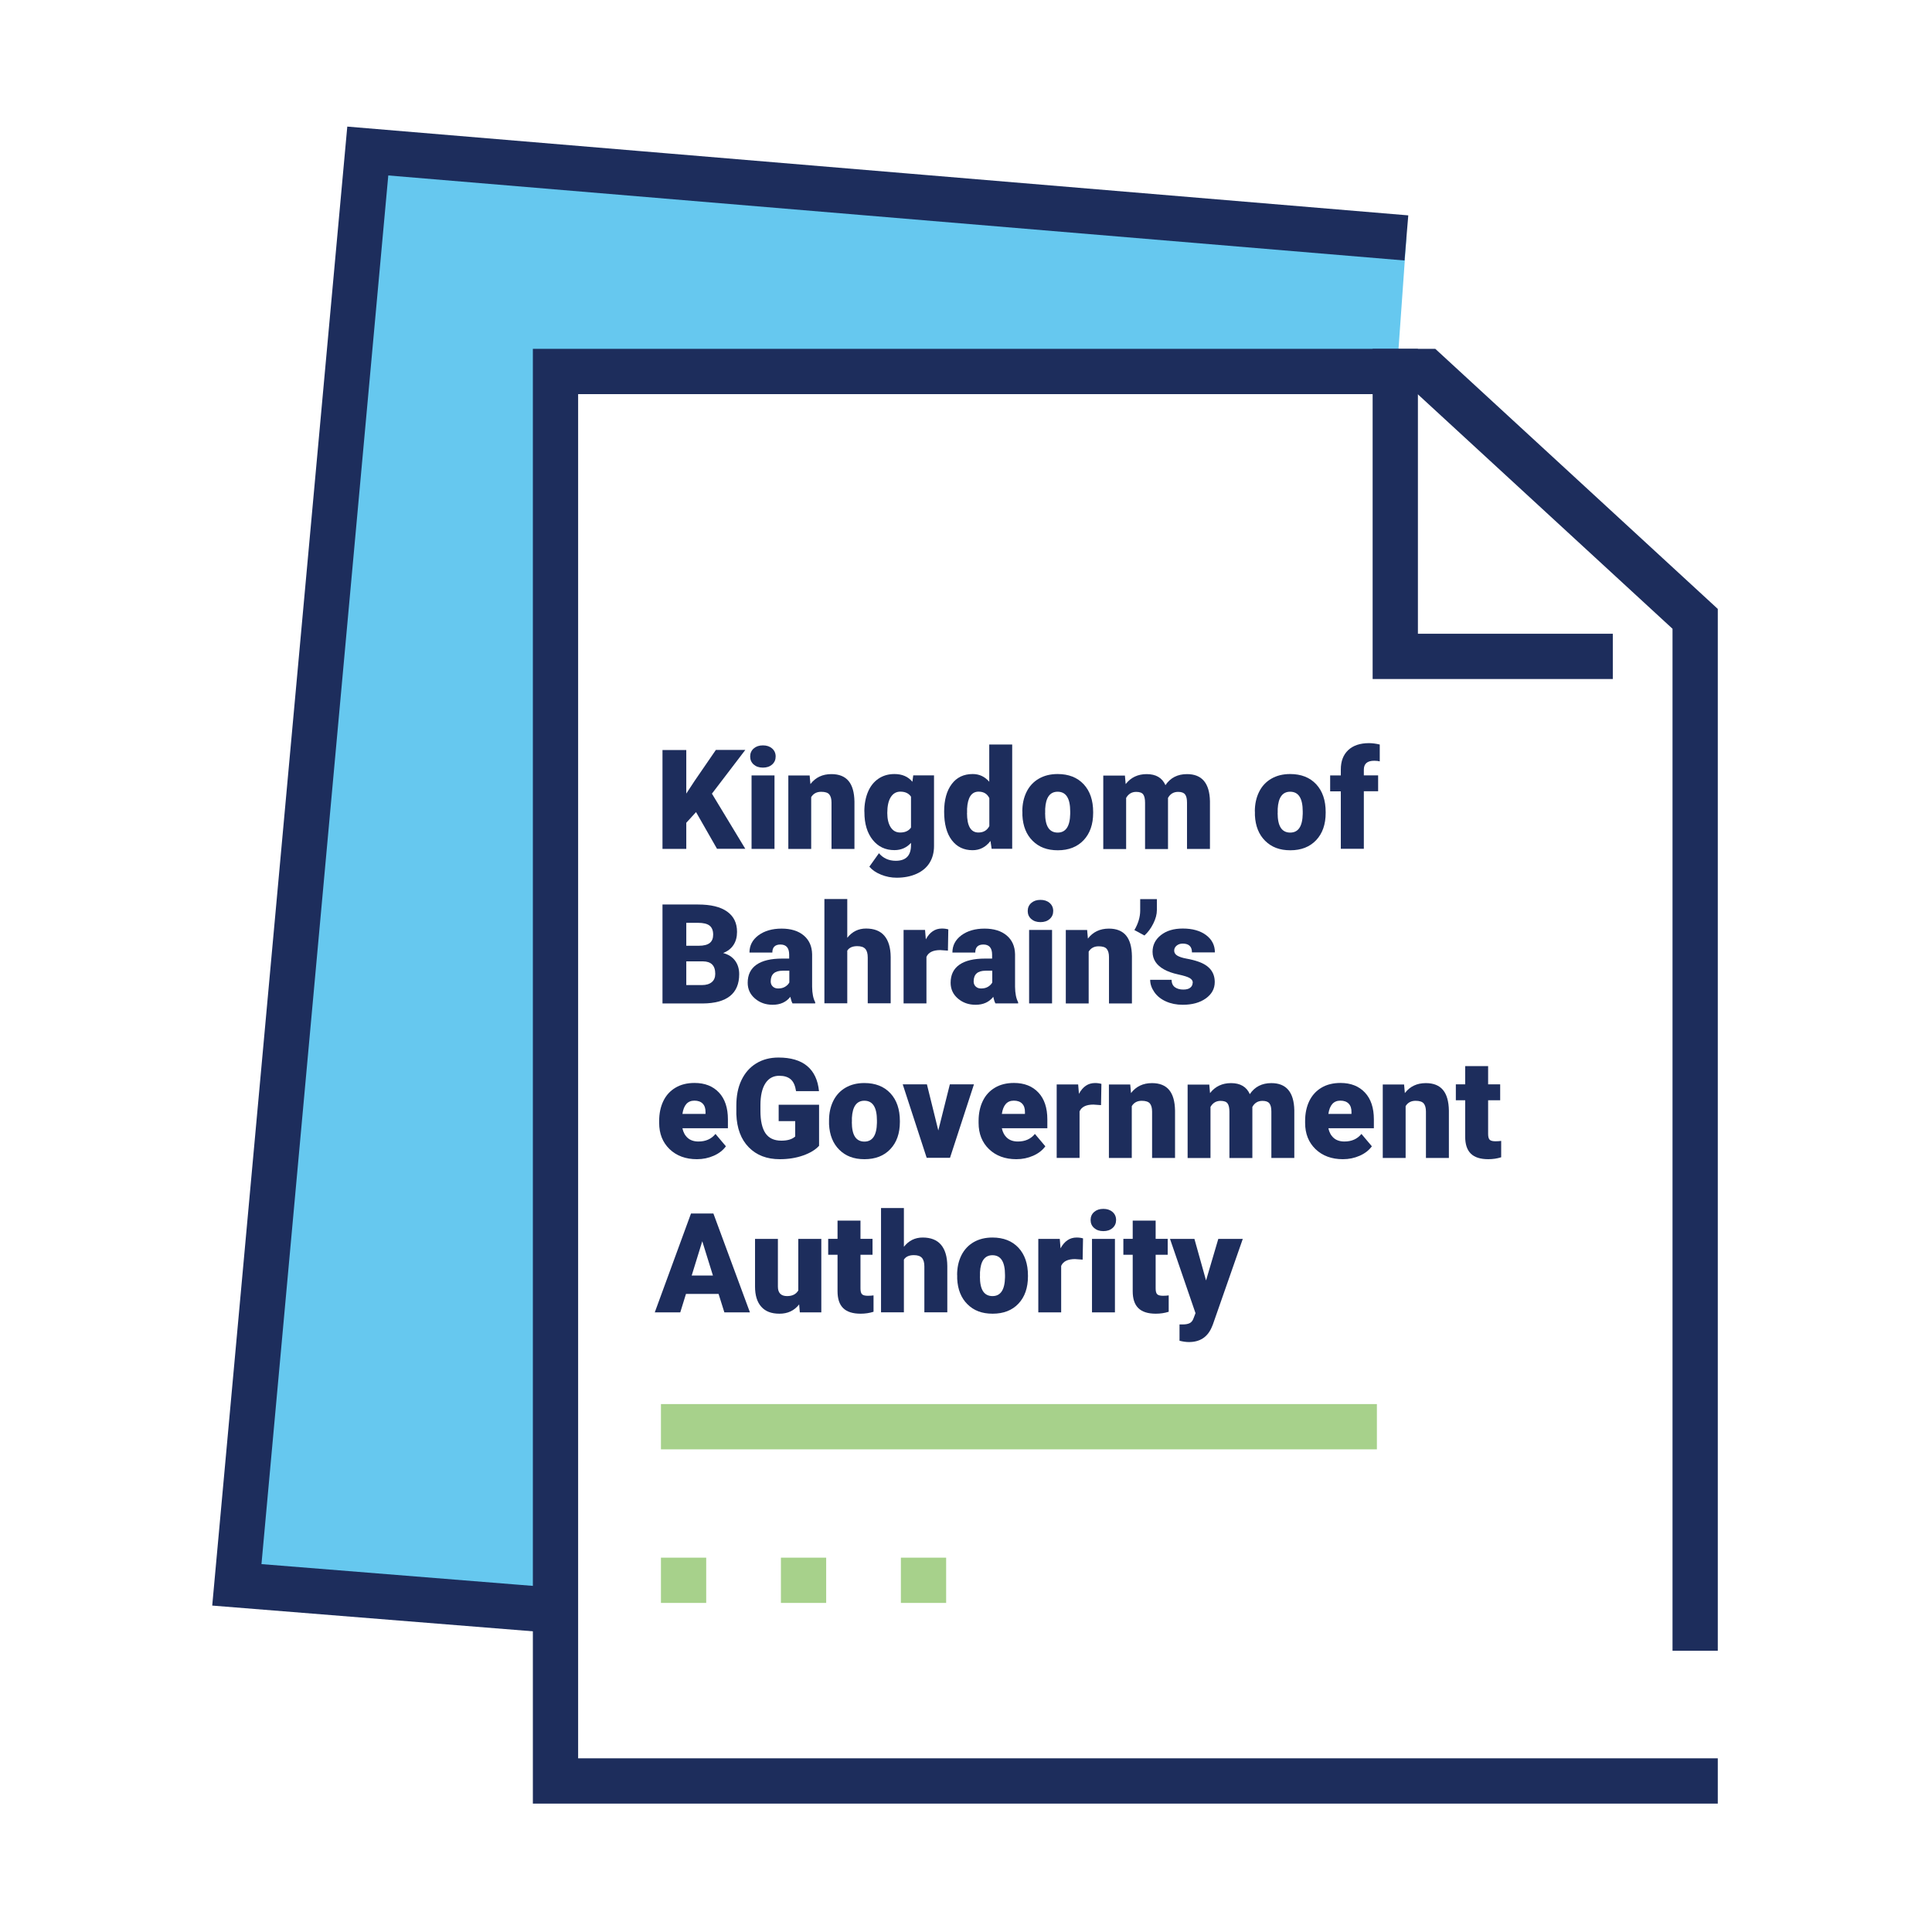 <?xml version="1.0" encoding="UTF-8"?>
<svg id="Layer_1" data-name="Layer 1" xmlns="http://www.w3.org/2000/svg" viewBox="0 0 250.1 250.1">
  <defs>
    <style>
      .cls-1, .cls-2, .cls-3, .cls-4, .cls-5 {
        fill: none;
      }

      .cls-2, .cls-3, .cls-4, .cls-5 {
        stroke-miterlimit: 10;
        stroke-width: 5.86px;
      }

      .cls-2, .cls-5 {
        stroke: #1d2d5c;
      }

      .cls-6 {
        fill: #1d2d5c;
      }

      .cls-3, .cls-4 {
        stroke: #6cb33f;
      }

      .cls-3, .cls-4, .cls-5 {
        stroke-linecap: square;
      }

      .cls-3, .cls-4, .cls-7 {
        opacity: .6;
      }

      .cls-4 {
        stroke-dasharray: 0 0 0 15.53;
      }

      .cls-7 {
        fill: #00a4e4;
      }
    </style>
  </defs>
  <rect class="cls-1" x=".05" y=".05" width="250" height="250"/>
  <polygon class="cls-7" points="182.06 30.8 47.61 19.55 30.66 205.16 71.91 208.47 71.91 48.82 180.78 48.82 182.06 30.8"/>
  <polyline class="cls-5" points="219.44 210.76 219.44 80.11 184.66 48.09 71.91 48.09 71.91 230.55 219.44 230.55"/>
  <polyline class="cls-2" points="182.06 30.8 47.61 19.55 30.66 205.16 71.91 208.47"/>
  <polyline class="cls-5" points="180.62 48.09 180.62 84.97 205.85 84.97"/>
  <line class="cls-3" x1="88.49" y1="184.69" x2="175.31" y2="184.69"/>
  <line class="cls-4" x1="88.49" y1="204.57" x2="120.54" y2="204.57"/>
  <g>
    <path class="cls-6" d="M90.11,105.12l-1.27,1.39v3.38h-3.08v-12.8h3.08v5.64l1.07-1.63,2.76-4.02h3.81l-4.32,5.66,4.32,7.14h-3.66l-2.72-4.76Z"/>
    <path class="cls-6" d="M97.11,97.93c0-.42,.15-.77,.46-1.04s.7-.4,1.19-.4,.88,.13,1.19,.4,.46,.62,.46,1.04-.15,.77-.46,1.04-.7,.4-1.19,.4-.88-.13-1.19-.4-.46-.62-.46-1.04Zm3.15,11.96h-2.97v-9.51h2.97v9.51Z"/>
    <path class="cls-6" d="M104.81,100.38l.1,1.12c.66-.86,1.56-1.29,2.72-1.29,.99,0,1.73,.3,2.22,.89s.74,1.48,.76,2.67v6.13h-2.97v-6c0-.48-.1-.83-.29-1.06s-.54-.34-1.05-.34c-.58,0-1.01,.23-1.29,.69v6.71h-2.96v-9.51h2.78Z"/>
    <path class="cls-6" d="M111.89,105.06c0-.96,.16-1.81,.47-2.55s.77-1.31,1.36-1.71,1.28-.6,2.07-.6c.99,0,1.76,.33,2.32,1l.11-.83h2.69v9.15c0,.84-.2,1.57-.58,2.18s-.95,1.09-1.69,1.42-1.59,.5-2.57,.5c-.7,0-1.37-.13-2.03-.4s-1.15-.61-1.5-1.03l1.24-1.74c.55,.65,1.28,.98,2.18,.98,1.31,0,1.97-.67,1.97-2.02v-.3c-.57,.63-1.29,.94-2.15,.94-1.16,0-2.1-.44-2.81-1.33s-1.07-2.08-1.07-3.56v-.11Zm2.97,.18c0,.78,.15,1.4,.44,1.85s.7,.68,1.23,.68c.64,0,1.1-.21,1.4-.64v-4c-.29-.43-.75-.65-1.38-.65-.53,0-.94,.24-1.24,.71s-.45,1.16-.45,2.05Z"/>
    <path class="cls-6" d="M122.22,105.06c0-1.51,.33-2.69,.98-3.56s1.56-1.3,2.72-1.3c.85,0,1.56,.33,2.14,1v-4.82h2.97v13.5h-2.66l-.15-1.02c-.61,.8-1.38,1.2-2.32,1.2-1.13,0-2.03-.43-2.69-1.3s-.99-2.1-.99-3.7Zm2.96,.18c0,1.69,.49,2.53,1.48,2.53,.66,0,1.12-.28,1.41-.83v-3.62c-.27-.56-.73-.84-1.39-.84-.91,0-1.41,.74-1.49,2.21v.54Z"/>
    <path class="cls-6" d="M132.34,105.05c0-.95,.18-1.79,.55-2.54s.9-1.31,1.59-1.71,1.5-.6,2.43-.6c1.42,0,2.55,.44,3.37,1.32s1.23,2.08,1.23,3.6v.11c0,1.48-.41,2.66-1.23,3.53-.82,.87-1.94,1.31-3.34,1.31s-2.44-.41-3.26-1.22-1.26-1.91-1.33-3.3v-.5Zm2.95,.18c0,.88,.14,1.52,.41,1.93s.68,.62,1.22,.62c1.05,0,1.59-.81,1.62-2.43v-.3c0-1.71-.54-2.56-1.63-2.56-.99,0-1.53,.74-1.61,2.21v.54Z"/>
    <path class="cls-6" d="M145.62,100.38l.1,1.12c.67-.86,1.58-1.29,2.72-1.29,1.2,0,2.01,.48,2.43,1.43,.64-.96,1.58-1.43,2.79-1.43,1.93,0,2.92,1.17,2.97,3.5v6.19h-2.97v-6c0-.49-.08-.84-.25-1.06s-.46-.33-.9-.33c-.59,0-1.02,.26-1.31,.78v.12s0,6.5,0,6.5h-2.97v-5.99c0-.5-.08-.86-.24-1.08s-.46-.33-.91-.33c-.57,0-1,.26-1.3,.78v6.62h-2.96v-9.51h2.78Z"/>
    <path class="cls-6" d="M162.44,105.05c0-.95,.18-1.79,.55-2.54s.9-1.31,1.59-1.71,1.5-.6,2.43-.6c1.42,0,2.55,.44,3.37,1.32s1.23,2.08,1.23,3.6v.11c0,1.48-.41,2.66-1.23,3.53-.82,.87-1.94,1.31-3.34,1.31s-2.44-.41-3.26-1.22-1.26-1.91-1.33-3.3v-.5Zm2.95,.18c0,.88,.14,1.52,.41,1.93s.68,.62,1.22,.62c1.05,0,1.59-.81,1.62-2.43v-.3c0-1.71-.54-2.56-1.63-2.56-.99,0-1.53,.74-1.61,2.21v.54Z"/>
    <path class="cls-6" d="M173.57,109.89v-7.45h-1.38v-2.06h1.38v-.76c0-1.08,.32-1.92,.96-2.52s1.54-.9,2.69-.9c.42,0,.88,.06,1.39,.18v2.18c-.17-.05-.42-.08-.72-.08-.9,0-1.34,.39-1.34,1.16v.73h1.85v2.06h-1.85v7.45h-2.97Z"/>
    <path class="cls-6" d="M85.76,129.89v-12.8h4.6c1.65,0,2.9,.3,3.76,.91s1.29,1.48,1.29,2.63c0,.66-.15,1.23-.46,1.7s-.75,.81-1.34,1.04c.67,.18,1.18,.5,1.54,.98s.54,1.07,.54,1.76c0,1.25-.4,2.2-1.19,2.83-.79,.63-1.97,.95-3.53,.96h-5.19Zm3.08-7.46h1.61c.67,0,1.15-.13,1.44-.37s.43-.6,.43-1.07c0-.54-.16-.93-.47-1.17s-.81-.36-1.5-.36h-1.51v2.96Zm0,2.02v3.07h2.02c.56,0,.98-.13,1.28-.38s.45-.61,.45-1.08c0-1.07-.53-1.6-1.59-1.61h-2.16Z"/>
    <path class="cls-6" d="M102.59,129.89c-.11-.19-.2-.48-.28-.85-.54,.69-1.31,1.03-2.29,1.03-.9,0-1.66-.27-2.29-.81-.63-.54-.94-1.22-.94-2.04,0-1.03,.38-1.81,1.14-2.34s1.87-.79,3.32-.79h.91v-.5c0-.88-.38-1.32-1.13-1.32-.7,0-1.05,.35-1.05,1.04h-2.96c0-.92,.39-1.66,1.17-2.24,.78-.57,1.78-.86,2.99-.86s2.17,.3,2.87,.89,1.06,1.4,1.08,2.43v4.21c.01,.87,.15,1.54,.4,2v.15h-2.96Zm-1.85-1.93c.37,0,.67-.08,.92-.24s.42-.34,.52-.54v-1.52h-.86c-1.03,0-1.55,.46-1.55,1.39,0,.27,.09,.49,.27,.66s.41,.25,.69,.25Z"/>
    <path class="cls-6" d="M109.68,121.4c.63-.8,1.44-1.2,2.43-1.2,1.05,0,1.84,.31,2.37,.93s.81,1.54,.82,2.75v6h-2.97v-5.93c0-.5-.1-.87-.31-1.11s-.55-.36-1.05-.36c-.61,0-1.04,.19-1.29,.58v6.82h-2.96v-13.5h2.96v5.01Z"/>
    <path class="cls-6" d="M122.7,123.06l-.98-.07c-.93,0-1.53,.29-1.79,.88v6.02h-2.96v-9.51h2.78l.1,1.22c.5-.93,1.19-1.4,2.08-1.4,.32,0,.59,.04,.83,.11l-.05,2.75Z"/>
    <path class="cls-6" d="M128.86,129.89c-.11-.19-.2-.48-.28-.85-.54,.69-1.31,1.03-2.29,1.03-.9,0-1.66-.27-2.29-.81-.63-.54-.94-1.22-.94-2.04,0-1.03,.38-1.81,1.14-2.34s1.87-.79,3.32-.79h.91v-.5c0-.88-.38-1.32-1.13-1.32-.7,0-1.05,.35-1.05,1.04h-2.96c0-.92,.39-1.66,1.17-2.24,.78-.57,1.78-.86,2.99-.86s2.17,.3,2.87,.89,1.06,1.4,1.08,2.43v4.21c.01,.87,.15,1.54,.4,2v.15h-2.96Zm-1.85-1.93c.37,0,.67-.08,.92-.24s.42-.34,.52-.54v-1.52h-.86c-1.03,0-1.55,.46-1.55,1.39,0,.27,.09,.49,.27,.66s.41,.25,.69,.25Z"/>
    <path class="cls-6" d="M133.04,117.93c0-.42,.15-.77,.46-1.04s.7-.4,1.19-.4,.88,.13,1.19,.4,.46,.62,.46,1.04-.15,.77-.46,1.04-.7,.4-1.19,.4-.88-.13-1.19-.4-.46-.62-.46-1.04Zm3.15,11.96h-2.97v-9.51h2.97v9.51Z"/>
    <path class="cls-6" d="M140.73,120.38l.1,1.12c.66-.86,1.56-1.29,2.72-1.29,.99,0,1.73,.3,2.22,.89s.74,1.48,.76,2.67v6.13h-2.97v-6c0-.48-.1-.83-.29-1.06s-.54-.34-1.05-.34c-.58,0-1.01,.23-1.29,.69v6.71h-2.96v-9.51h2.78Z"/>
    <path class="cls-6" d="M148.15,121.1l-1.3-.7c.49-.84,.74-1.67,.75-2.48v-1.53h2.16v1.43c0,.54-.16,1.13-.47,1.75-.31,.62-.69,1.13-1.14,1.53Z"/>
    <path class="cls-6" d="M154.41,127.22c0-.25-.13-.45-.4-.61s-.76-.31-1.5-.47-1.35-.38-1.83-.65-.85-.59-1.1-.97-.38-.82-.38-1.31c0-.87,.36-1.59,1.08-2.16s1.66-.85,2.83-.85c1.25,0,2.26,.28,3.02,.85s1.14,1.32,1.14,2.24h-2.97c0-.76-.4-1.14-1.2-1.14-.31,0-.57,.09-.78,.26s-.32,.39-.32,.65,.13,.48,.39,.64,.67,.3,1.23,.4,1.06,.23,1.49,.38c1.43,.49,2.14,1.37,2.14,2.65,0,.87-.39,1.57-1.16,2.12s-1.77,.82-2.99,.82c-.81,0-1.54-.15-2.18-.44s-1.14-.69-1.49-1.2-.54-1.03-.54-1.59h2.77c.01,.44,.16,.76,.44,.96s.64,.3,1.08,.3c.4,0,.71-.08,.91-.25,.2-.16,.3-.38,.3-.64Z"/>
    <path class="cls-6" d="M90.22,150.06c-1.46,0-2.64-.44-3.54-1.3-.9-.87-1.35-2-1.35-3.4v-.25c0-.97,.18-1.83,.54-2.58s.89-1.32,1.58-1.73,1.51-.61,2.46-.61c1.34,0,2.39,.42,3.16,1.24s1.16,1.98,1.16,3.47v1.15h-5.89c.11,.53,.34,.95,.69,1.26s.82,.46,1.39,.46c.94,0,1.67-.33,2.2-.98l1.35,1.6c-.37,.51-.89,.92-1.57,1.22-.68,.3-1.4,.45-2.18,.45Zm-.33-7.58c-.87,0-1.38,.57-1.55,1.72h2.99v-.23c.01-.47-.11-.84-.36-1.1-.25-.26-.61-.39-1.08-.39Z"/>
    <path class="cls-6" d="M106.04,148.31c-.47,.53-1.17,.95-2.08,1.27s-1.92,.48-3.01,.48c-1.68,0-3.01-.51-4.02-1.54s-1.54-2.45-1.61-4.28v-1.11c0-1.26,.21-2.36,.66-3.3,.45-.94,1.08-1.66,1.91-2.17s1.79-.76,2.88-.76c1.59,0,2.83,.36,3.71,1.09,.88,.73,1.4,1.82,1.54,3.26h-2.97c-.11-.71-.33-1.22-.69-1.53s-.85-.46-1.49-.46c-.77,0-1.37,.33-1.79,.98s-.64,1.59-.64,2.81v.77c0,1.28,.22,2.24,.65,2.88,.44,.64,1.12,.96,2.06,.96,.8,0,1.4-.18,1.79-.54v-1.99h-2.14v-2.12h5.23v5.26Z"/>
    <path class="cls-6" d="M107.32,145.05c0-.95,.18-1.79,.55-2.54,.37-.74,.9-1.31,1.59-1.71s1.5-.6,2.43-.6c1.42,0,2.55,.44,3.37,1.32,.82,.88,1.23,2.08,1.23,3.6v.11c0,1.48-.41,2.66-1.24,3.53-.82,.87-1.94,1.3-3.34,1.3s-2.44-.41-3.26-1.22-1.26-1.91-1.33-3.3v-.5Zm2.95,.18c0,.88,.14,1.52,.41,1.93s.68,.62,1.22,.62c1.05,0,1.59-.81,1.62-2.43v-.3c0-1.71-.54-2.56-1.63-2.56-.99,0-1.53,.74-1.61,2.21v.54Z"/>
    <path class="cls-6" d="M121.46,146.36l1.5-5.99h3.12l-3.1,9.51h-3.02l-3.1-9.51h3.13l1.48,5.99Z"/>
    <path class="cls-6" d="M131.57,150.06c-1.46,0-2.64-.44-3.54-1.3-.9-.87-1.35-2-1.35-3.4v-.25c0-.97,.18-1.83,.54-2.58s.89-1.32,1.58-1.73,1.51-.61,2.46-.61c1.34,0,2.39,.42,3.16,1.24s1.16,1.98,1.16,3.47v1.15h-5.89c.11,.53,.34,.95,.69,1.26s.82,.46,1.39,.46c.94,0,1.67-.33,2.2-.98l1.35,1.6c-.37,.51-.89,.92-1.57,1.22-.68,.3-1.4,.45-2.18,.45Zm-.33-7.58c-.87,0-1.38,.57-1.55,1.72h2.99v-.23c.01-.47-.11-.84-.36-1.1-.25-.26-.61-.39-1.08-.39Z"/>
    <path class="cls-6" d="M142.52,143.06l-.98-.07c-.93,0-1.53,.29-1.79,.88v6.02h-2.96v-9.51h2.78l.1,1.22c.5-.93,1.19-1.4,2.08-1.4,.32,0,.59,.04,.83,.11l-.05,2.75Z"/>
    <path class="cls-6" d="M146.31,140.38l.1,1.12c.66-.86,1.56-1.29,2.72-1.29,.99,0,1.73,.3,2.22,.89s.74,1.48,.76,2.67v6.13h-2.97v-6c0-.48-.1-.83-.29-1.06-.19-.22-.54-.34-1.05-.34-.58,0-1.01,.23-1.29,.69v6.71h-2.96v-9.51h2.78Z"/>
    <path class="cls-6" d="M156.54,140.38l.1,1.12c.67-.86,1.58-1.29,2.72-1.29,1.2,0,2.01,.48,2.43,1.43,.64-.96,1.58-1.43,2.79-1.43,1.93,0,2.92,1.17,2.97,3.5v6.19h-2.97v-6c0-.49-.08-.84-.25-1.06s-.46-.33-.9-.33c-.59,0-1.02,.26-1.31,.78v.12s0,6.5,0,6.5h-2.97v-5.99c0-.5-.08-.86-.24-1.08s-.46-.33-.91-.33c-.57,0-1,.26-1.3,.78v6.62h-2.96v-9.51h2.78Z"/>
    <path class="cls-6" d="M173.84,150.06c-1.46,0-2.64-.44-3.54-1.3-.9-.87-1.35-2-1.35-3.4v-.25c0-.97,.18-1.83,.54-2.58,.36-.74,.89-1.32,1.58-1.73s1.51-.61,2.46-.61c1.34,0,2.39,.42,3.16,1.24s1.16,1.98,1.16,3.47v1.15h-5.89c.11,.53,.34,.95,.69,1.26s.82,.46,1.39,.46c.94,0,1.67-.33,2.2-.98l1.35,1.6c-.37,.51-.89,.92-1.57,1.22-.68,.3-1.4,.45-2.18,.45Zm-.33-7.58c-.87,0-1.38,.57-1.55,1.72h2.99v-.23c.01-.47-.11-.84-.36-1.1-.25-.26-.61-.39-1.08-.39Z"/>
    <path class="cls-6" d="M181.76,140.38l.1,1.12c.66-.86,1.56-1.29,2.72-1.29,.99,0,1.73,.3,2.22,.89s.74,1.48,.76,2.67v6.13h-2.97v-6c0-.48-.1-.83-.29-1.06-.19-.22-.54-.34-1.05-.34-.58,0-1.01,.23-1.29,.69v6.71h-2.96v-9.51h2.78Z"/>
    <path class="cls-6" d="M192.64,138.01v2.36h1.56v2.06h-1.56v4.35c0,.36,.06,.61,.19,.75s.38,.21,.76,.21c.29,0,.54-.02,.74-.05v2.12c-.53,.17-1.09,.25-1.67,.25-1.02,0-1.77-.24-2.26-.72s-.73-1.21-.73-2.19v-4.72h-1.21v-2.06h1.21v-2.36h2.96Z"/>
    <path class="cls-6" d="M93.03,167.5h-4.23l-.74,2.39h-3.3l4.69-12.8h2.9l4.73,12.8h-3.31l-.75-2.39Zm-3.49-2.38h2.75l-1.38-4.44-1.37,4.44Z"/>
    <path class="cls-6" d="M103.45,168.86c-.63,.8-1.47,1.2-2.54,1.2s-1.83-.3-2.37-.91c-.54-.61-.8-1.48-.8-2.61v-6.16h2.96v6.18c0,.81,.4,1.22,1.19,1.22,.68,0,1.16-.24,1.45-.73v-6.67h2.98v9.51h-2.78l-.09-1.03Z"/>
    <path class="cls-6" d="M111.39,158.01v2.36h1.56v2.06h-1.56v4.35c0,.36,.06,.61,.19,.75s.38,.21,.76,.21c.29,0,.54-.02,.74-.05v2.12c-.53,.17-1.09,.25-1.67,.25-1.02,0-1.77-.24-2.26-.72s-.73-1.21-.73-2.19v-4.72h-1.21v-2.06h1.21v-2.36h2.96Z"/>
    <path class="cls-6" d="M117.01,161.4c.63-.8,1.44-1.2,2.43-1.2,1.05,0,1.84,.31,2.37,.93s.81,1.54,.82,2.75v6h-2.97v-5.93c0-.5-.1-.87-.31-1.11-.21-.24-.55-.36-1.05-.36-.61,0-1.04,.19-1.29,.58v6.82h-2.96v-13.5h2.96v5.01Z"/>
    <path class="cls-6" d="M123.9,165.05c0-.95,.18-1.79,.55-2.54,.37-.74,.9-1.31,1.59-1.71s1.5-.6,2.43-.6c1.42,0,2.55,.44,3.37,1.32,.82,.88,1.23,2.08,1.23,3.6v.11c0,1.48-.41,2.66-1.23,3.53-.82,.87-1.94,1.3-3.34,1.3s-2.44-.41-3.26-1.22-1.26-1.91-1.33-3.3v-.5Zm2.95,.18c0,.88,.14,1.52,.41,1.93s.68,.62,1.22,.62c1.05,0,1.59-.81,1.62-2.43v-.3c0-1.71-.54-2.56-1.63-2.56-.99,0-1.53,.74-1.61,2.21v.54Z"/>
    <path class="cls-6" d="M140.14,163.06l-.98-.07c-.93,0-1.53,.29-1.79,.88v6.02h-2.96v-9.51h2.78l.1,1.22c.5-.93,1.19-1.4,2.08-1.4,.32,0,.59,.04,.83,.11l-.05,2.75Z"/>
    <path class="cls-6" d="M141.18,157.93c0-.42,.15-.77,.46-1.04s.7-.4,1.19-.4,.88,.13,1.19,.4,.46,.62,.46,1.04-.15,.77-.46,1.04-.7,.4-1.19,.4-.88-.13-1.19-.4-.46-.62-.46-1.04Zm3.15,11.96h-2.97v-9.51h2.97v9.51Z"/>
    <path class="cls-6" d="M149.6,158.01v2.36h1.56v2.06h-1.56v4.35c0,.36,.06,.61,.19,.75s.38,.21,.76,.21c.29,0,.54-.02,.74-.05v2.12c-.53,.17-1.09,.25-1.67,.25-1.02,0-1.77-.24-2.26-.72s-.73-1.21-.73-2.19v-4.72h-1.21v-2.06h1.21v-2.36h2.96Z"/>
    <path class="cls-6" d="M156.13,165.74l1.58-5.36h3.17l-3.88,11.1-.17,.4c-.55,1.23-1.52,1.85-2.92,1.85-.39,0-.79-.06-1.22-.17v-2.11h.39c.42,0,.73-.06,.95-.18,.22-.12,.38-.33,.49-.65l.24-.63-3.3-9.61h3.16l1.5,5.36Z"/>
  </g>
</svg>